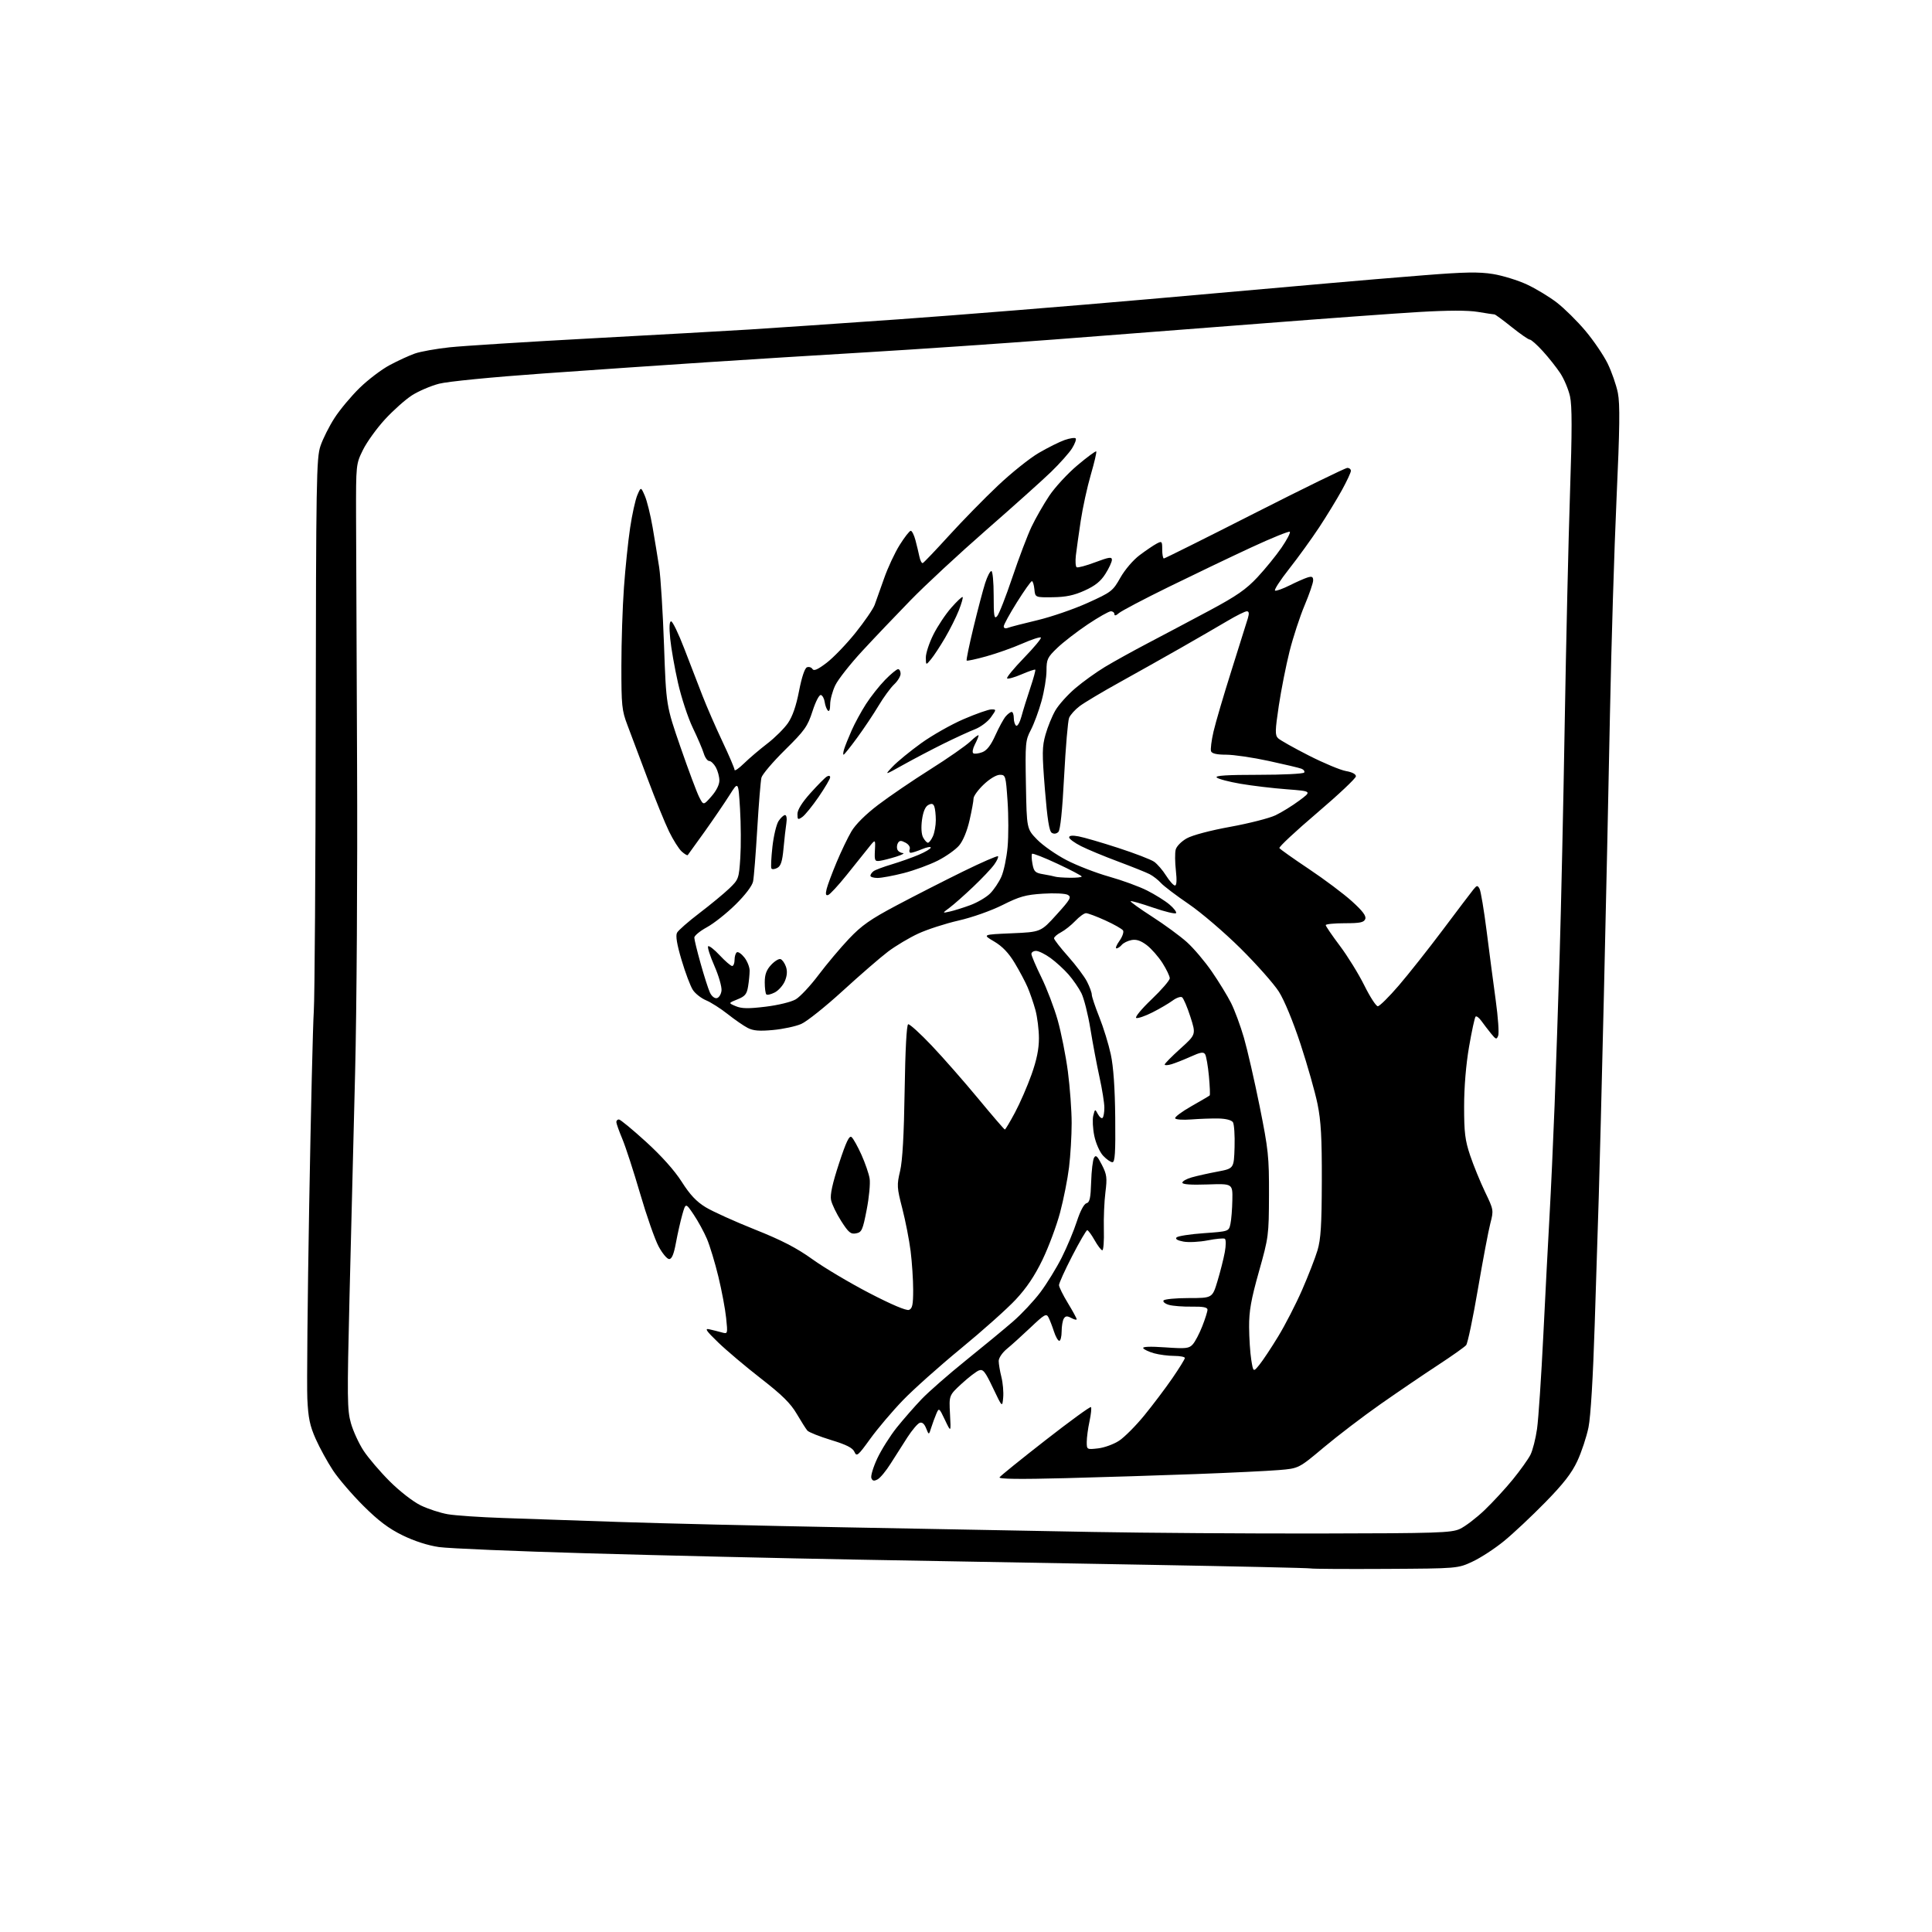<?xml version="1.0" encoding="UTF-8" standalone="no"?>
<svg 
  version="1.1" 
  xmlns="http://www.w3.org/2000/svg" 
  xmlns:xlink="http://www.w3.org/1999/xlink" 
  xmlns:svg="http://www.w3.org/2000/svg"
  xmlns:rdf="http://www.w3.org/1999/02/22-rdf-syntax-ns#"
  xmlns:cc="http://creativecommons.org/ns#"
  xmlns:dc="http://purl.org/dc/elements/1.1/"
  viewBox="0 0 768 768"
  width="768"
  height="768"
>
<style>svg {background-color: white; }</style>"
<path stroke="none" fill="black" fill-rule="evenodd" d="M551.00,623.66C535.33,623.75 521.83,623.67 521.00,623.48C520.17,623.29 491.38,622.65 457.00,622.04C422.62,621.44 370.20,620.51 340.50,619.97C310.80,619.43 262.88,618.31 234.00,617.48C205.12,616.66 178.35,615.53 174.50,614.98C170.11,614.35 164.72,612.61 160.05,610.33C154.55,607.64 150.48,604.59 144.46,598.60C139.98,594.14 134.54,587.80 132.36,584.50C130.18,581.20 127.09,575.58 125.50,572.00C123.16,566.74 122.53,563.69 122.17,556.00C121.93,550.77 122.26,516.12 122.91,479.00C123.56,441.88 124.38,407.23 124.74,402.00C125.09,396.77 125.44,345.25 125.51,287.50C125.63,190.62 125.78,182.10 127.38,177.31C128.34,174.46 130.86,169.43 132.99,166.14C135.12,162.84 139.61,157.47 142.96,154.20C146.32,150.92 151.71,146.83 154.95,145.11C158.19,143.38 162.67,141.32 164.90,140.54C167.13,139.75 173.35,138.64 178.73,138.06C184.10,137.49 209.43,135.89 235.00,134.51C260.57,133.13 288.93,131.54 298.00,130.98C307.07,130.41 333.62,128.60 357.00,126.95C380.38,125.29 425.15,121.69 456.50,118.93C487.85,116.18 520.70,113.28 529.50,112.48C538.30,111.69 554.73,110.31 566.00,109.42C582.33,108.12 587.92,108.03 593.50,108.93C597.35,109.56 603.41,111.43 606.98,113.09C610.54,114.75 615.90,117.99 618.88,120.29C621.87,122.60 626.96,127.63 630.21,131.49C633.46,135.35 637.44,141.20 639.06,144.50C640.67,147.80 642.50,153.07 643.13,156.20C644.00,160.60 643.88,170.18 642.60,198.20C641.69,218.17 640.51,256.77 639.98,284.00C639.46,311.23 638.37,361.62 637.56,396.00C636.75,430.38 635.84,466.15 635.54,475.50C635.23,484.85 634.50,507.80 633.92,526.50C633.26,547.51 632.32,563.14 631.45,567.41C630.67,571.20 628.67,577.24 627.00,580.82C624.73,585.67 621.47,589.85 614.23,597.24C608.88,602.70 601.54,609.59 597.91,612.56C594.29,615.53 588.66,619.21 585.41,620.73C579.50,623.50 579.50,623.50 551.00,623.66zM524.50,609.59C571.35,609.51 576.87,609.33 580.29,607.79C582.37,606.84 586.78,603.49 590.09,600.34C593.39,597.18 598.50,591.65 601.42,588.05C604.35,584.45 607.48,580.06 608.37,578.31C609.26,576.55 610.45,571.91 611.00,567.98C611.56,564.06 612.68,547.27 613.50,530.67C614.32,514.08 615.43,492.62 615.98,483.00C616.52,473.38 617.42,453.80 617.97,439.50C618.51,425.20 619.42,398.20 619.99,379.50C620.56,360.80 621.47,319.40 622.00,287.50C622.54,255.60 623.48,214.45 624.10,196.05C624.94,171.15 624.94,161.30 624.10,157.54C623.47,154.75 621.73,150.61 620.22,148.33C618.71,146.05 615.59,142.11 613.29,139.59C611.00,137.07 608.67,135.00 608.12,135.00C607.58,135.00 604.33,132.75 600.90,130.00C597.48,127.25 594.41,125.00 594.09,124.99C593.76,124.99 590.80,124.54 587.50,123.99C583.48,123.33 575.72,123.34 564.00,124.03C554.38,124.60 526.70,126.62 502.50,128.51C478.30,130.40 440.73,133.30 419.00,134.96C397.27,136.61 363.98,138.88 345.00,140.01C326.02,141.13 297.23,142.93 281.00,144.00C264.77,145.06 235.52,147.07 216.00,148.46C195.45,149.92 177.97,151.64 174.51,152.54C171.21,153.40 166.37,155.48 163.74,157.16C161.12,158.85 156.28,163.17 152.99,166.75C149.70,170.34 145.77,175.80 144.26,178.89C141.52,184.47 141.50,184.62 141.54,205.00C141.56,216.28 141.74,260.60 141.94,303.50C142.14,346.76 141.79,401.54 141.16,426.50C140.53,451.25 139.53,491.41 138.93,515.75C137.96,555.81 138.01,560.53 139.50,565.75C140.40,568.91 142.66,573.83 144.53,576.68C146.40,579.53 151.06,584.99 154.89,588.82C158.82,592.75 164.16,596.91 167.17,598.38C170.10,599.81 174.97,601.41 178.00,601.93C181.03,602.45 190.93,603.12 200.00,603.43C209.07,603.74 229.78,604.45 246.00,605.00C262.23,605.56 302.73,606.52 336.00,607.14C369.27,607.77 413.60,608.59 434.50,608.98C455.40,609.36 495.90,609.64 524.50,609.59zM348.86,588.07C347.42,588.84 346.83,588.72 346.38,587.56C346.06,586.72 347.12,583.21 348.73,579.76C350.35,576.31 353.83,570.79 356.46,567.49C359.10,564.20 363.57,559.09 366.38,556.15C369.20,553.21 377.12,546.28 384.00,540.74C390.88,535.21 399.28,528.27 402.69,525.31C406.09,522.36 410.98,517.14 413.55,513.72C416.12,510.30 419.95,504.07 422.06,499.89C424.16,495.70 426.87,489.23 428.07,485.51C429.39,481.43 430.90,478.58 431.88,478.32C433.18,477.97 433.55,476.29 433.75,469.86C433.88,465.44 434.40,461.11 434.89,460.24C435.60,458.96 436.21,459.50 438.01,463.03C439.99,466.90 440.15,468.17 439.42,473.96C438.96,477.56 438.68,484.21 438.80,488.75C438.92,493.29 438.65,497.00 438.19,497.00C437.74,497.00 436.36,495.20 435.12,493.00C433.88,490.80 432.56,489.01 432.19,489.02C431.81,489.02 429.12,493.64 426.22,499.27C423.31,504.89 420.95,510.12 420.97,510.87C420.99,511.62 422.57,514.83 424.50,518.00C426.43,521.17 428.00,524.06 428.00,524.42C428.00,524.78 427.04,524.56 425.87,523.93C424.21,523.04 423.56,523.09 422.89,524.15C422.42,524.89 422.02,527.19 422.02,529.25C422.01,531.31 421.58,533.00 421.08,533.00C420.57,533.00 419.61,531.31 418.95,529.25C418.28,527.19 417.31,524.68 416.79,523.67C415.94,522.03 415.18,522.46 409.67,527.69C406.28,530.90 402.04,534.74 400.25,536.20C398.44,537.69 397.00,539.81 397.00,540.99C397.00,542.16 397.48,545.03 398.07,547.37C398.66,549.71 398.98,553.40 398.78,555.56C398.42,559.50 398.42,559.50 394.74,551.77C391.59,545.15 390.79,544.14 389.13,544.77C388.07,545.17 384.96,547.57 382.22,550.09C377.24,554.69 377.24,554.69 377.64,562.09C378.04,569.50 378.04,569.50 375.66,564.50C373.32,559.59 373.26,559.54 372.20,562.00C371.61,563.38 370.70,565.85 370.18,567.50C369.24,570.50 369.24,570.50 368.15,567.77C367.43,565.96 366.56,565.23 365.57,565.61C364.74,565.93 362.56,568.51 360.72,571.34C358.88,574.18 355.89,578.88 354.06,581.78C352.24,584.69 349.90,587.52 348.86,588.07zM423.60,587.59C405.39,588.06 396.91,587.96 397.34,587.26C397.68,586.70 405.88,580.07 415.56,572.53C425.23,564.98 433.38,559.05 433.67,559.34C433.96,559.63 433.70,562.17 433.10,564.98C432.49,567.80 432.00,571.48 432.00,573.18C432.00,576.24 432.03,576.26 436.52,575.75C439.00,575.47 442.78,574.09 444.90,572.68C447.03,571.27 451.53,566.75 454.89,562.63C458.26,558.51 463.26,551.88 466.01,547.89C468.75,543.91 471.00,540.27 471.00,539.82C471.00,539.37 469.09,539.00 466.75,538.99C464.41,538.99 460.83,538.52 458.79,537.96C456.74,537.39 454.80,536.48 454.46,535.94C454.06,535.30 457.12,535.18 463.18,535.60C471.51,536.18 472.68,536.05 474.17,534.37C475.09,533.34 476.78,530.12 477.92,527.21C479.06,524.31 480.00,521.34 480.00,520.62C480.00,519.68 478.27,519.34 473.75,519.41C470.31,519.46 466.24,519.15 464.71,518.72C463.17,518.29 462.19,517.50 462.52,516.97C462.85,516.44 467.35,516.00 472.53,516.00C481.94,516.00 481.94,516.00 483.97,509.25C485.09,505.54 486.40,500.35 486.88,497.73C487.37,495.06 487.37,492.73 486.89,492.43C486.41,492.14 483.34,492.42 480.06,493.07C476.78,493.71 472.44,493.93 470.42,493.55C468.03,493.10 467.08,492.52 467.71,491.89C468.25,491.35 473.14,490.59 478.59,490.21C488.48,489.50 488.48,489.50 489.12,486.50C489.48,484.85 489.82,480.57 489.88,477.00C490.00,470.50 490.00,470.50 480.00,470.84C473.44,471.07 470.00,470.82 470.00,470.13C470.00,469.55 471.69,468.60 473.75,468.02C475.81,467.43 480.43,466.40 484.00,465.73C490.50,464.50 490.50,464.50 490.76,456.00C490.90,451.32 490.60,446.87 490.11,446.11C489.56,445.26 487.31,444.68 484.35,444.62C481.68,444.57 476.80,444.74 473.50,445.00C470.20,445.26 467.34,445.06 467.14,444.54C466.94,444.02 469.86,441.85 473.64,439.71C477.41,437.57 480.67,435.66 480.87,435.46C481.08,435.25 480.93,431.79 480.56,427.75C480.18,423.71 479.50,419.82 479.06,419.10C478.42,418.06 477.25,418.25 473.38,420.00C470.69,421.21 467.26,422.57 465.75,423.03C464.24,423.49 462.99,423.55 462.98,423.18C462.96,422.81 465.77,419.96 469.21,416.86C475.46,411.22 475.46,411.22 473.18,404.14C471.93,400.24 470.43,396.77 469.86,396.41C469.28,396.06 467.59,396.66 466.11,397.76C464.62,398.86 461.03,400.97 458.12,402.44C455.22,403.91 452.31,404.91 451.67,404.66C451.03,404.40 453.76,401.09 457.75,397.28C461.74,393.48 465.00,389.69 465.00,388.88C465.00,388.06 463.70,385.34 462.11,382.83C460.51,380.32 457.70,377.12 455.86,375.71C453.46,373.90 451.72,373.32 449.78,373.69C448.28,373.98 446.54,374.85 445.91,375.61C445.27,376.37 444.33,377.00 443.81,377.00C443.29,377.00 443.82,375.65 445.00,374.01C446.17,372.36 446.81,370.50 446.43,369.88C446.04,369.26 442.87,367.46 439.39,365.88C435.90,364.29 432.44,363.00 431.71,363.00C430.97,363.00 429.05,364.39 427.44,366.09C425.82,367.79 423.26,369.82 421.75,370.61C420.24,371.40 419.00,372.47 419.00,372.99C419.00,373.50 421.52,376.75 424.60,380.20C427.68,383.66 431.06,388.16 432.10,390.20C433.15,392.25 434.00,394.58 434.00,395.38C434.00,396.19 435.35,400.21 436.99,404.32C438.64,408.43 440.69,415.10 441.56,419.15C442.61,424.02 443.20,432.48 443.32,444.25C443.46,458.22 443.22,462.00 442.20,462.00C441.49,462.00 439.82,460.83 438.50,459.41C437.15,457.95 435.62,454.51 435.00,451.52C434.40,448.61 434.22,444.99 434.59,443.48C435.28,440.76 435.30,440.76 436.44,442.90C437.08,444.09 437.92,444.75 438.30,444.36C438.69,443.98 439.00,442.16 439.00,440.32C439.00,438.48 438.14,433.05 437.08,428.24C436.02,423.43 434.39,414.77 433.45,409.00C432.51,403.23 430.89,396.83 429.86,394.78C428.83,392.73 426.53,389.39 424.74,387.36C422.96,385.32 419.74,382.38 417.60,380.83C415.45,379.27 412.87,378.00 411.85,378.00C410.83,378.00 410.00,378.55 410.00,379.21C410.00,379.88 411.77,384.04 413.94,388.46C416.11,392.88 419.04,400.55 420.44,405.50C421.84,410.45 423.67,419.65 424.50,425.94C425.32,432.23 426.00,441.46 426.00,446.46C426.00,451.46 425.53,459.37 424.96,464.03C424.39,468.69 422.79,476.77 421.40,482.00C420.01,487.23 416.87,495.65 414.43,500.72C411.33,507.15 408.09,511.97 403.74,516.63C400.31,520.30 390.52,529.03 382.00,536.03C373.48,543.03 363.09,552.30 358.92,556.63C354.74,560.96 348.92,567.83 345.97,571.90C341.03,578.74 340.54,579.14 339.65,577.14C338.94,575.54 336.47,574.29 330.32,572.42C325.72,571.01 321.50,569.33 320.94,568.68C320.38,568.03 318.48,565.03 316.71,562.02C314.27,557.85 310.87,554.49 302.53,548.02C296.50,543.33 288.85,536.88 285.53,533.68C280.66,528.97 279.98,527.96 282.00,528.42C283.38,528.73 285.58,529.28 286.90,529.65C289.31,530.31 289.31,530.31 288.65,523.91C288.29,520.38 286.90,513.00 285.57,507.50C284.24,502.00 282.19,495.25 281.03,492.50C279.86,489.75 277.48,485.39 275.74,482.81C272.57,478.11 272.57,478.11 271.23,482.81C270.50,485.39 269.36,490.43 268.70,494.00C267.86,498.58 267.06,500.50 266.00,500.50C265.18,500.50 263.29,498.24 261.81,495.48C260.33,492.71 257.02,483.26 254.46,474.48C251.89,465.69 248.72,455.93 247.40,452.78C246.08,449.63 245.00,446.60 245.00,446.03C245.00,445.46 245.46,445.00 246.02,445.00C246.58,445.00 251.42,448.99 256.77,453.86C262.98,459.51 268.13,465.28 271.00,469.78C274.28,474.94 276.85,477.67 280.50,479.89C283.25,481.57 292.03,485.54 300.00,488.72C310.79,493.02 316.68,496.07 323.00,500.61C327.68,503.97 337.84,510.01 345.59,514.03C354.40,518.60 360.30,521.10 361.34,520.70C362.68,520.19 363.00,518.64 363.00,512.76C363.00,508.74 362.54,501.81 361.99,497.37C361.43,492.93 359.94,485.29 358.68,480.40C356.53,472.08 356.47,471.11 357.80,465.50C358.76,461.42 359.34,451.19 359.61,433.50C359.86,417.39 360.39,407.37 361.01,407.16C361.56,406.98 365.78,410.81 370.38,415.66C374.99,420.52 383.31,430.01 388.89,436.75C394.46,443.49 399.21,449.00 399.44,449.00C399.68,449.00 401.49,445.96 403.47,442.25C405.46,438.54 408.41,431.75 410.04,427.17C412.11,421.34 413.00,416.99 412.99,412.67C412.98,409.28 412.35,404.25 411.60,401.50C410.84,398.75 409.45,394.70 408.51,392.50C407.57,390.30 405.24,385.91 403.33,382.75C400.92,378.76 398.42,376.16 395.18,374.25C390.50,371.50 390.50,371.50 402.12,371.00C413.74,370.50 413.74,370.50 419.98,363.60C425.50,357.52 426.02,356.59 424.47,355.72C423.49,355.17 419.12,354.96 414.60,355.25C407.72,355.68 405.29,356.36 398.50,359.77C393.93,362.05 386.42,364.71 381.00,365.94C375.77,367.14 368.58,369.47 365.01,371.12C361.45,372.77 356.05,375.99 353.01,378.28C349.98,380.57 341.88,387.59 335.00,393.88C328.12,400.17 320.70,406.09 318.50,407.04C316.30,408.00 311.26,409.08 307.31,409.44C301.84,409.95 299.42,409.75 297.22,408.61C295.63,407.79 292.05,405.32 289.26,403.11C286.48,400.91 282.61,398.45 280.68,397.64C278.74,396.83 276.37,394.97 275.42,393.51C274.46,392.05 272.45,386.73 270.95,381.68C269.08,375.41 268.51,371.96 269.13,370.78C269.63,369.83 273.64,366.32 278.04,362.97C282.45,359.61 287.78,355.21 289.89,353.19C293.61,349.61 293.74,349.26 294.28,341.00C294.59,336.32 294.54,327.56 294.17,321.51C293.50,310.52 293.50,310.52 290.04,316.01C288.13,319.03 283.69,325.55 280.17,330.50C276.64,335.45 273.59,339.68 273.39,339.91C273.18,340.14 272.10,339.49 270.98,338.48C269.86,337.47 267.61,333.91 265.98,330.57C264.35,327.23 260.49,317.75 257.41,309.50C254.33,301.25 250.73,291.67 249.40,288.20C247.20,282.43 247.00,280.47 247.01,264.70C247.01,255.24 247.47,241.20 248.03,233.50C248.58,225.80 249.68,215.15 250.48,209.84C251.27,204.53 252.56,198.68 253.34,196.84C254.77,193.50 254.77,193.50 256.32,197.07C257.18,199.03 258.57,204.66 259.42,209.57C260.26,214.48 261.44,221.65 262.03,225.50C262.62,229.35 263.49,243.30 263.96,256.50C264.81,280.50 264.81,280.50 270.51,297.00C273.65,306.07 276.99,315.00 277.93,316.84C279.64,320.18 279.64,320.18 282.82,316.55C284.77,314.34 285.99,311.88 285.96,310.22C285.95,308.72 285.31,306.38 284.55,305.00C283.78,303.62 282.60,302.50 281.91,302.50C281.23,302.50 280.26,301.15 279.76,299.50C279.26,297.85 277.29,293.24 275.37,289.26C273.46,285.28 270.82,277.24 269.50,271.39C268.18,265.55 266.79,257.67 266.42,253.89C265.97,249.30 266.09,247.00 266.79,247.00C267.37,247.00 269.71,251.84 271.98,257.75C274.26,263.66 277.51,272.10 279.22,276.50C280.93,280.90 284.50,289.10 287.16,294.72C289.82,300.34 292.00,305.44 292.00,306.04C292.00,306.64 293.69,305.48 295.75,303.47C297.81,301.45 301.97,297.92 304.99,295.60C308.01,293.29 311.70,289.62 313.21,287.45C315.05,284.79 316.49,280.61 317.64,274.65C318.70,269.18 319.90,265.59 320.78,265.26C321.56,264.95 322.55,265.27 322.97,265.95C323.52,266.85 325.08,266.16 328.62,263.46C331.30,261.41 336.44,256.07 340.04,251.59C343.63,247.12 347.07,242.11 347.68,240.48C348.29,238.84 349.98,234.07 351.45,229.89C352.91,225.70 355.69,219.74 357.63,216.64C359.57,213.54 361.55,211.00 362.04,211.00C362.52,211.00 363.37,212.69 363.91,214.75C364.46,216.81 365.17,219.77 365.49,221.32C365.81,222.87 366.42,224.00 366.83,223.82C367.25,223.64 371.94,218.73 377.24,212.90C382.55,207.07 391.27,198.15 396.63,193.09C401.98,188.02 409.31,182.15 412.93,180.04C416.54,177.93 421.18,175.62 423.22,174.91C425.27,174.20 427.24,173.90 427.59,174.26C427.94,174.61 427.30,176.38 426.17,178.20C425.04,180.01 421.27,184.24 417.81,187.60C414.34,190.95 402.73,201.36 392.00,210.73C381.27,220.11 367.74,232.66 361.93,238.64C356.11,244.61 347.47,253.69 342.73,258.82C337.99,263.95 333.18,270.05 332.05,272.39C330.92,274.72 330.00,278.15 330.00,280.02C330.00,282.09 329.65,283.03 329.08,282.45C328.58,281.93 328.02,280.41 327.83,279.08C327.65,277.75 326.98,276.49 326.35,276.28C325.68,276.06 324.27,278.75 322.99,282.70C321.01,288.81 319.90,290.37 312.03,298.13C307.22,302.88 303.01,307.83 302.68,309.13C302.36,310.43 301.61,319.60 301.02,329.50C300.43,339.40 299.69,348.80 299.36,350.39C299.01,352.13 296.25,355.77 292.38,359.58C288.86,363.05 283.74,367.11 280.99,368.60C278.25,370.10 276.00,371.95 276.00,372.71C276.00,373.48 277.13,378.12 278.51,383.02C279.88,387.92 281.54,393.09 282.18,394.50C282.85,395.98 284.03,396.95 284.93,396.78C285.79,396.62 286.64,395.27 286.81,393.80C286.98,392.32 285.71,387.90 283.99,383.97C282.26,380.03 281.14,376.52 281.50,376.17C281.86,375.81 283.94,377.42 286.11,379.76C288.29,382.09 290.51,384.00 291.04,384.00C291.57,384.00 292.00,382.90 292.00,381.56C292.00,380.22 292.41,378.86 292.92,378.55C293.43,378.24 294.78,379.17 295.92,380.63C297.06,382.08 298.00,384.45 297.99,385.88C297.98,387.32 297.71,390.15 297.37,392.16C296.87,395.20 296.16,396.06 293.13,397.27C289.50,398.72 289.50,398.72 292.50,399.98C294.82,400.96 297.49,401.01 304.31,400.18C309.31,399.58 314.49,398.31 316.31,397.26C318.06,396.23 322.15,391.86 325.39,387.55C328.64,383.24 334.07,376.78 337.47,373.19C342.52,367.86 346.00,365.42 356.57,359.82C363.68,356.05 375.51,350.02 382.85,346.42C390.19,342.82 396.43,340.10 396.71,340.38C396.99,340.66 396.32,342.15 395.21,343.69C394.11,345.24 390.35,349.21 386.85,352.53C383.36,355.85 379.15,359.57 377.50,360.80C374.50,363.03 374.50,363.03 377.50,362.37C379.15,362.01 382.82,360.87 385.65,359.83C388.48,358.79 392.03,356.71 393.54,355.22C395.06,353.72 397.09,350.70 398.06,348.50C399.03,346.30 400.14,341.01 400.53,336.74C400.92,332.47 400.92,324.26 400.52,318.49C399.83,308.33 399.73,308.00 397.45,308.00C396.07,308.00 393.39,309.61 391.04,311.85C388.82,313.96 387.00,316.46 387.00,317.40C387.00,318.34 386.29,322.24 385.41,326.08C384.45,330.31 382.83,334.24 381.28,336.08C379.88,337.74 376.05,340.46 372.76,342.12C369.47,343.78 363.39,346.01 359.23,347.07C355.08,348.13 350.40,349.00 348.84,349.00C347.28,349.00 346.00,348.61 346.00,348.12C346.00,347.64 346.56,346.83 347.25,346.31C347.94,345.80 351.20,344.57 354.50,343.59C357.80,342.60 362.64,340.88 365.25,339.77C367.86,338.66 370.00,337.38 370.00,336.93C370.00,336.47 368.44,336.75 366.53,337.55C364.62,338.35 362.61,339.00 362.06,339.00C361.51,339.00 361.31,338.36 361.61,337.58C361.93,336.75 361.23,335.66 359.95,334.97C358.23,334.05 357.57,334.07 356.97,335.06C356.54,335.75 356.42,336.92 356.70,337.66C356.98,338.40 357.95,339.04 358.86,339.10C359.76,339.15 358.59,339.80 356.24,340.54C353.90,341.27 350.99,342.02 349.77,342.19C347.74,342.47 347.58,342.13 347.79,338.00C348.02,333.50 348.02,333.50 345.26,336.97C343.74,338.88 339.80,343.80 336.50,347.90C333.20,352.01 329.92,355.55 329.21,355.78C328.25,356.09 328.10,355.45 328.61,353.35C329.00,351.78 330.78,347.01 332.57,342.74C334.36,338.46 337.00,332.96 338.44,330.51C340.06,327.74 344.10,323.73 349.07,319.95C353.48,316.59 362.80,310.25 369.79,305.84C376.78,301.44 383.96,296.43 385.75,294.72C387.54,293.01 389.00,291.94 389.00,292.35C389.00,292.76 388.33,294.40 387.50,295.99C386.67,297.61 386.41,299.13 386.92,299.45C387.42,299.76 389.02,299.56 390.47,299.01C392.31,298.31 393.89,296.27 395.69,292.25C397.12,289.09 398.96,285.71 399.80,284.75C400.63,283.79 401.69,283.00 402.15,283.00C402.62,283.00 403.00,284.10 403.00,285.44C403.00,286.78 403.43,288.15 403.95,288.47C404.47,288.79 405.42,287.13 406.05,284.78C406.68,282.43 408.25,277.36 409.54,273.53C410.83,269.69 411.73,266.40 411.54,266.21C411.35,266.02 408.89,266.85 406.07,268.07C403.25,269.28 400.67,270.00 400.34,269.67C400.00,269.34 403.02,265.68 407.03,261.53C411.05,257.39 414.08,253.74 413.76,253.43C413.44,253.11 410.10,254.20 406.34,255.85C402.57,257.51 396.15,259.78 392.06,260.91C387.98,262.05 384.47,262.80 384.26,262.59C384.05,262.38 385.28,256.42 386.99,249.35C388.70,242.28 390.79,234.36 391.63,231.75C392.47,229.14 393.57,227.00 394.08,227.00C394.59,227.00 395.00,231.37 395.00,236.71C395.00,244.95 395.21,246.21 396.36,244.96C397.11,244.16 399.84,237.20 402.43,229.50C405.02,221.80 408.46,212.75 410.06,209.38C411.66,206.02 414.83,200.48 417.10,197.08C419.37,193.68 424.41,188.23 428.29,184.96C432.17,181.69 435.54,179.21 435.77,179.44C436.00,179.67 435.03,183.83 433.62,188.68C432.20,193.53 430.40,201.78 429.61,207.00C428.82,212.22 427.96,218.41 427.68,220.75C427.41,223.09 427.55,225.22 427.99,225.49C428.43,225.77 431.76,224.87 435.40,223.50C440.86,221.45 442.00,221.28 442.00,222.53C442.00,223.36 440.85,225.87 439.43,228.10C437.56,231.08 435.34,232.86 431.18,234.74C426.93,236.67 423.74,237.34 418.50,237.41C411.50,237.50 411.50,237.50 411.19,234.25C411.01,232.46 410.56,231.01 410.19,231.02C409.81,231.03 407.14,234.80 404.25,239.40C401.36,244.01 399.00,248.32 399.00,248.99C399.00,249.73 399.67,249.96 400.70,249.56C401.63,249.20 406.92,247.83 412.45,246.52C417.98,245.20 426.94,242.11 432.36,239.66C441.80,235.39 442.36,234.96 445.36,229.64C447.14,226.49 450.45,222.61 453.00,220.70C455.48,218.84 458.51,216.78 459.75,216.12C461.88,214.99 462.00,215.11 462.00,218.46C462.00,220.41 462.30,222.00 462.66,222.00C463.02,222.00 479.26,213.90 498.75,204.00C518.24,194.10 534.81,186.00 535.59,186.00C536.37,186.00 537.00,186.53 537.00,187.17C537.00,187.81 535.40,191.25 533.44,194.81C531.48,198.37 527.42,205.03 524.41,209.60C521.39,214.17 516.00,221.64 512.41,226.19C508.83,230.74 506.33,234.61 506.87,234.79C507.40,234.97 510.01,234.02 512.67,232.69C515.33,231.35 518.51,229.95 519.75,229.56C521.52,229.01 522.00,229.26 522.00,230.71C522.00,231.73 520.47,236.19 518.60,240.63C516.73,245.07 514.04,253.28 512.63,258.87C511.22,264.47 509.29,274.22 508.34,280.55C506.85,290.55 506.81,292.24 508.06,293.46C508.85,294.23 514.36,297.33 520.30,300.35C526.24,303.37 532.88,306.14 535.05,306.51C537.47,306.92 539.00,307.72 539.00,308.59C539.00,309.36 532.04,315.92 523.54,323.16C515.04,330.40 508.30,336.68 508.58,337.13C508.85,337.57 514.12,341.31 520.29,345.43C526.46,349.55 534.17,355.33 537.42,358.28C541.69,362.14 543.17,364.12 542.71,365.32C542.18,366.69 540.65,367.00 534.53,367.00C530.39,367.00 527.00,367.34 527.00,367.75C527.00,368.17 529.53,371.87 532.62,375.98C535.71,380.08 540.08,387.17 542.34,391.72C544.60,396.27 547.01,400.00 547.70,400.00C548.39,400.00 552.14,396.29 556.04,391.75C559.94,387.21 567.86,377.20 573.64,369.50C579.42,361.80 584.84,354.64 585.70,353.59C587.08,351.89 587.34,351.86 588.14,353.28C588.63,354.16 589.90,361.77 590.97,370.19C592.03,378.61 593.66,390.98 594.58,397.69C595.51,404.39 595.94,410.69 595.56,411.69C594.92,413.33 594.65,413.24 592.68,410.81C591.48,409.33 589.76,407.08 588.85,405.81C587.94,404.54 586.92,403.78 586.57,404.12C586.22,404.46 585.05,409.86 583.97,416.12C582.75,423.20 582.01,432.15 582.01,439.82C582.00,450.21 582.38,453.27 584.41,459.32C585.74,463.27 588.40,469.77 590.31,473.77C593.76,480.94 593.78,481.10 592.44,486.27C591.69,489.14 589.46,500.93 587.49,512.45C585.53,523.97 583.42,533.99 582.82,534.71C582.23,535.43 577.18,539.00 571.62,542.64C566.05,546.28 555.80,553.25 548.84,558.12C541.88,563.00 531.71,570.76 526.23,575.36C516.27,583.72 516.27,583.72 508.38,584.37C504.05,584.73 489.25,585.45 475.50,585.96C461.75,586.48 438.40,587.21 423.60,587.59zM500.64,542.50C501.98,540.85 505.34,535.80 508.09,531.27C510.85,526.75 515.13,518.43 517.60,512.78C520.06,507.14 522.83,500.04 523.73,497.01C525.04,492.64 525.40,486.93 525.44,469.50C525.49,452.26 525.12,445.63 523.74,438.87C522.77,434.12 519.73,423.41 516.99,415.07C514.02,406.05 510.53,397.60 508.37,394.20C506.37,391.07 499.51,383.32 493.12,376.99C486.73,370.66 477.45,362.72 472.50,359.35C467.55,355.98 462.60,352.23 461.50,351.01C460.40,349.79 458.38,348.21 457.00,347.50C455.63,346.79 450.00,344.54 444.50,342.48C439.00,340.43 432.36,337.68 429.75,336.36C427.14,335.04 425.00,333.47 425.00,332.87C425.00,332.15 426.28,332.01 428.75,332.47C430.81,332.85 437.90,334.91 444.50,337.06C451.10,339.20 457.53,341.68 458.79,342.56C460.05,343.45 462.20,345.93 463.55,348.09C464.91,350.24 466.49,352.00 467.06,352.00C467.74,352.00 467.86,349.93 467.43,346.06C467.06,342.79 467.02,339.05 467.35,337.76C467.68,336.43 469.60,334.47 471.75,333.26C473.99,332.00 481.12,330.11 489.06,328.67C496.48,327.32 504.56,325.26 507.02,324.09C509.49,322.91 513.75,320.28 516.50,318.23C521.50,314.52 521.50,314.52 511.50,313.75C506.00,313.34 497.73,312.35 493.11,311.56C488.50,310.77 484.25,309.65 483.66,309.06C482.91,308.31 487.79,308.00 500.24,308.00C509.94,308.00 518.13,307.60 518.44,307.10C518.74,306.61 518.24,305.92 517.33,305.57C516.42,305.22 510.53,303.83 504.25,302.47C497.98,301.11 490.39,300.00 487.39,300.00C483.71,300.00 481.77,299.56 481.41,298.64C481.13,297.89 481.57,294.37 482.39,290.82C483.21,287.26 486.44,276.29 489.56,266.43C492.68,256.57 495.60,247.26 496.05,245.75C496.63,243.79 496.50,243.00 495.62,243.00C494.93,243.00 491.48,244.72 487.94,246.82C484.40,248.92 476.10,253.72 469.50,257.49C462.90,261.25 451.88,267.45 445.00,271.26C438.12,275.07 431.01,279.32 429.18,280.70C427.36,282.08 425.47,284.17 424.99,285.35C424.50,286.53 423.62,296.95 423.01,308.50C422.30,322.26 421.50,329.92 420.71,330.71C419.96,331.46 418.96,331.60 418.10,331.06C417.08,330.43 416.33,325.67 415.37,313.85C414.21,299.43 414.24,296.85 415.61,292.00C416.46,288.98 418.22,284.66 419.52,282.42C420.82,280.18 424.36,276.23 427.38,273.65C430.40,271.06 435.72,267.24 439.19,265.14C442.66,263.04 450.45,258.73 456.50,255.56C462.55,252.39 473.51,246.58 480.86,242.65C491.56,236.92 495.34,234.30 499.86,229.46C502.96,226.14 507.26,220.85 509.42,217.71C511.57,214.57 513.06,211.73 512.72,211.39C512.39,211.06 505.46,213.87 497.33,217.64C489.20,221.41 474.43,228.48 464.52,233.34C454.61,238.20 445.71,242.89 444.75,243.75C443.66,244.72 443.00,244.87 443.00,244.15C443.00,243.52 442.36,243.00 441.58,243.00C440.80,243.00 436.67,245.34 432.39,248.20C428.12,251.06 422.68,255.26 420.31,257.53C416.37,261.30 416.00,262.08 416.00,266.60C416.00,269.32 415.10,274.77 414.01,278.72C412.92,282.67 411.00,287.83 409.76,290.20C407.62,294.27 407.52,295.43 407.82,312.00C408.14,329.50 408.14,329.50 412.27,333.74C414.54,336.08 419.80,339.75 423.95,341.91C428.10,344.07 435.72,347.02 440.88,348.47C446.04,349.92 452.84,352.40 455.98,353.99C459.13,355.58 463.12,358.07 464.85,359.53C466.59,360.99 467.78,362.54 467.51,362.98C467.24,363.41 463.15,362.44 458.42,360.81C453.69,359.18 449.65,358.02 449.43,358.24C449.22,358.45 453.06,361.22 457.98,364.38C462.90,367.54 469.12,372.10 471.80,374.51C474.49,376.92 478.94,382.18 481.71,386.20C484.48,390.21 487.92,395.84 489.36,398.69C490.80,401.55 493.10,407.77 494.48,412.52C495.85,417.26 498.67,429.55 500.74,439.82C504.20,457.05 504.49,459.78 504.44,475.00C504.39,491.10 504.29,491.84 500.44,505.50C497.30,516.65 496.51,521.13 496.54,527.50C496.57,531.90 496.95,537.75 497.39,540.50C498.20,545.49 498.20,545.49 500.64,542.50zM340.30,490.28C338.19,490.69 337.31,489.96 334.39,485.39C332.50,482.44 330.68,478.67 330.35,477.00C329.93,474.91 330.91,470.44 333.52,462.49C336.37,453.82 337.60,451.25 338.52,452.02C339.19,452.57 340.95,455.73 342.44,459.04C343.92,462.34 345.39,466.60 345.69,468.50C346.00,470.41 345.48,475.98 344.52,480.88C342.95,488.99 342.56,489.85 340.30,490.28zM307.99,394.51C306.48,395.28 304.97,395.64 304.63,395.29C304.28,394.95 304.00,392.78 304.00,390.48C304.00,387.39 304.66,385.58 306.52,383.57C307.91,382.07 309.60,381.03 310.27,381.26C310.95,381.48 311.91,382.82 312.41,384.24C313.03,385.98 312.90,387.83 312.02,389.95C311.30,391.68 309.49,393.73 307.99,394.51zM425.25,348.92C427.86,348.96 430.00,348.74 430.00,348.43C430.00,348.12 425.68,345.84 420.39,343.37C415.11,340.90 410.55,339.11 410.27,339.40C409.99,339.68 410.06,341.49 410.42,343.42C411.00,346.52 411.51,347.00 414.79,347.54C416.83,347.88 418.95,348.32 419.50,348.50C420.05,348.69 422.64,348.88 425.25,348.92zM308.98,345.01C307.96,345.56 306.91,345.66 306.65,345.23C306.38,344.81 306.57,340.93 307.05,336.61C307.53,332.29 308.63,327.69 309.49,326.38C310.35,325.07 311.51,324.00 312.07,324.00C312.66,324.00 312.88,325.37 312.59,327.25C312.31,329.04 311.80,333.54 311.46,337.26C310.99,342.41 310.40,344.25 308.98,345.01zM368.87,335.00C369.32,335.00 370.20,333.85 370.84,332.45C371.48,331.05 372.00,328.16 372.00,326.03C372.00,323.91 371.73,321.46 371.40,320.60C370.95,319.44 370.34,319.28 369.00,320.00C367.81,320.63 366.96,322.67 366.51,325.90C366.10,328.93 366.27,331.63 366.95,332.91C367.57,334.06 368.43,335.00 368.87,335.00zM318.95,324.75C317.17,325.99 317.00,325.89 317.00,323.57C317.00,321.91 318.81,319.01 322.17,315.26C325.02,312.09 327.94,309.14 328.67,308.70C329.45,308.23 330.00,308.35 330.00,308.99C330.00,309.60 327.95,313.08 325.45,316.74C322.94,320.39 320.02,324.00 318.95,324.75zM359.00,304.06C351.50,308.25 351.50,308.25 354.88,304.69C356.74,302.73 361.83,298.57 366.18,295.43C370.53,292.30 378.13,287.99 383.06,285.87C388.00,283.74 392.96,282.00 394.08,282.00C396.11,282.00 396.11,282.04 393.89,285.15C392.66,286.88 389.82,289.01 387.58,289.88C385.33,290.75 379.68,293.35 375.00,295.66C370.32,297.98 363.12,301.76 359.00,304.06zM335.34,300.00C335.08,300.00 335.18,298.99 335.57,297.75C335.95,296.51 337.29,293.19 338.53,290.37C339.77,287.55 342.34,282.83 344.24,279.87C346.14,276.92 349.56,272.59 351.85,270.25C354.13,267.91 356.45,266.00 357.00,266.00C357.55,266.00 358.00,266.82 358.00,267.83C358.00,268.83 356.84,270.74 355.42,272.07C354.00,273.41 351.23,277.20 349.26,280.50C347.29,283.80 343.46,289.54 340.74,293.25C338.03,296.96 335.60,300.00 335.34,300.00zM370.09,262.06C368.07,264.50 368.07,264.50 368.03,261.41C368.01,259.71 369.36,255.60 371.02,252.28C372.68,248.96 375.88,244.14 378.14,241.58C380.40,239.01 382.43,237.10 382.66,237.33C382.89,237.55 382.21,239.94 381.15,242.63C380.09,245.32 377.62,250.24 375.67,253.57C373.72,256.90 371.21,260.72 370.09,262.06z" />

</svg>
